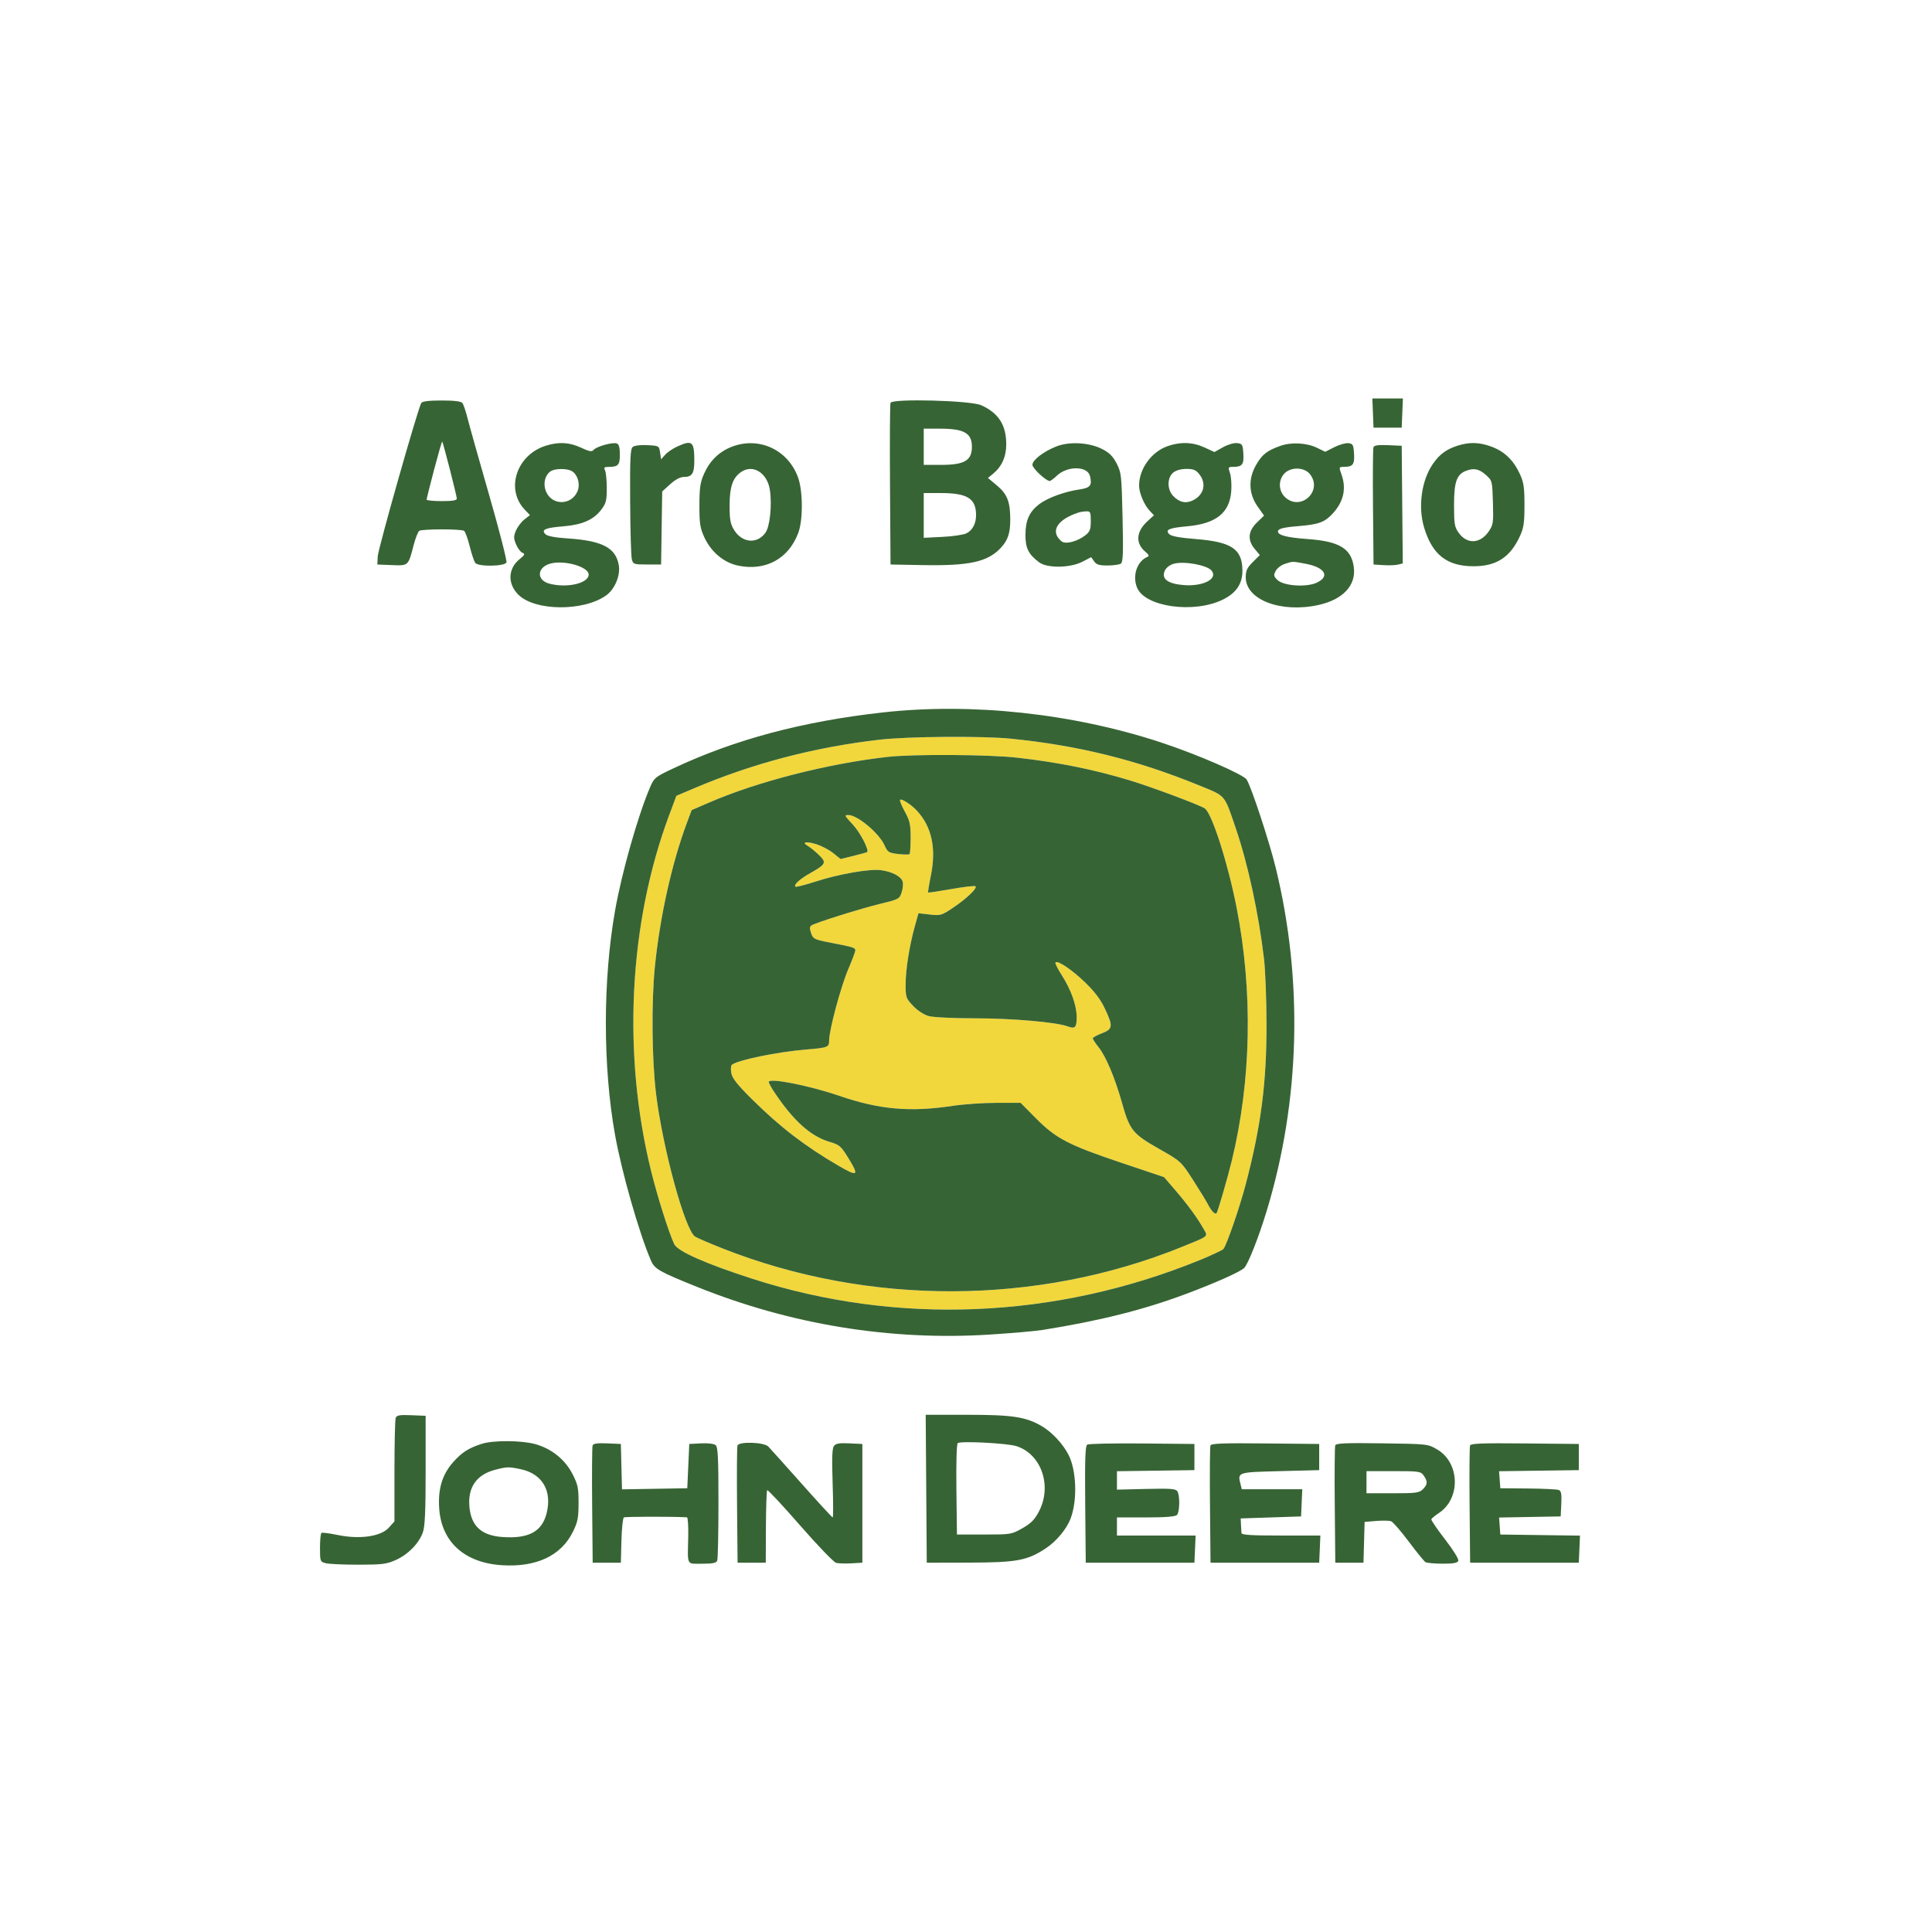 <svg xmlns="http://www.w3.org/2000/svg" width="960" height="960" viewBox="0 0 960 960"><path d="M 437.151 367.536 C 404.908 371.235, 374.361 379.215, 345.295 391.530 L 336.090 395.430 332.530 404.965 C 312.455 458.734, 309.158 523.815, 323.563 582 C 326.730 594.794, 332.279 612.339, 335.001 618.169 C 336.676 621.756, 350.450 627.875, 373.778 635.395 C 445.791 658.608, 524.129 655.400, 595.736 626.305 C 601.915 623.794, 607.400 621.224, 607.923 620.593 C 609.545 618.638, 615.957 600.048, 618.991 588.500 C 626.617 559.481, 629.395 537.972, 629.324 508.500 C 629.295 496.400, 628.738 482, 628.086 476.500 C 625.396 453.785, 620.094 429.288, 614.021 411.500 C 608.195 394.440, 609.336 395.762, 595.624 390.166 C 564.761 377.571, 535.741 370.390, 502.144 367.034 C 488.204 365.642, 451.166 365.928, 437.151 367.536 M 441 376.105 C 411.290 379.454, 376.621 388.310, 352.572 398.694 L 343.691 402.528 341.360 408.761 C 333.869 428.792, 327.916 455.502, 325.410 480.315 C 323.640 497.855, 323.903 526.556, 325.989 543.500 C 329.366 570.914, 340.432 611.356, 345.408 614.470 C 346.559 615.190, 352.675 617.822, 359 620.319 C 431.635 649, 515.433 648.720, 587.345 619.556 C 600.909 614.055, 600.285 614.565, 598.118 610.730 C 594.996 605.204, 590.305 598.770, 584.246 591.705 L 578.418 584.909 557.459 577.872 C 530.976 568.980, 524.710 565.729, 514.818 555.750 L 507.135 548 495.230 548 C 488.683 548, 478.865 548.672, 473.413 549.494 C 452.159 552.698, 437.026 551.358, 417 544.500 C 401.939 539.342, 382 535.434, 382 537.639 C 382 538.132, 383.189 540.328, 384.642 542.518 C 394.124 556.813, 402.806 564.631, 412.273 567.400 C 417.008 568.785, 417.853 569.497, 421.250 574.959 C 427.056 584.296, 426.416 584.925, 416.804 579.333 C 400.032 569.575, 387.724 560.131, 373.765 546.312 C 366.406 539.027, 363.873 535.841, 363.389 533.262 C 363.037 531.386, 363.143 529.518, 363.625 529.112 C 366.405 526.765, 386.057 522.713, 400.500 521.509 C 411.534 520.589, 412 520.399, 412 516.841 C 412 511.781, 417.873 490.010, 421.544 481.465 C 423.445 477.039, 425 472.904, 425 472.276 C 425 470.910, 424.041 470.607, 412.804 468.432 C 404.600 466.843, 404.047 466.575, 403.042 463.690 C 402.232 461.368, 402.280 460.437, 403.238 459.817 C 405.347 458.453, 427.911 451.386, 437.706 449.021 C 446.570 446.881, 446.953 446.672, 448.028 443.415 C 448.642 441.554, 448.855 439.119, 448.502 438.005 C 447.689 435.446, 443.279 433.136, 437.767 432.384 C 432.167 431.620, 416.856 434.294, 405.138 438.083 C 399.989 439.748, 395.538 440.871, 395.246 440.579 C 394.284 439.617, 397.351 436.819, 402.636 433.837 C 410.483 429.408, 410.846 428.624, 406.838 424.762 C 404.976 422.968, 402.563 420.990, 401.476 420.367 C 398.129 418.449, 400.415 417.919, 405.473 419.442 C 408.115 420.237, 411.947 422.230, 413.988 423.870 L 417.699 426.852 424.100 425.276 C 427.620 424.409, 430.677 423.552, 430.894 423.372 C 431.972 422.478, 427.463 413.751, 423.967 409.965 C 419.452 405.073, 419.417 405, 421.632 405 C 426.066 405, 436.791 413.992, 439.486 419.969 C 441.059 423.457, 441.575 423.789, 446.285 424.347 C 449.089 424.679, 451.634 424.698, 451.941 424.390 C 452.249 424.081, 452.496 420.379, 452.490 416.164 C 452.482 409.591, 452.067 407.752, 449.578 403.245 C 447.982 400.355, 446.935 397.731, 447.252 397.415 C 448.012 396.655, 452.904 399.861, 455.771 403 C 462.997 410.910, 465.274 421.605, 462.571 434.944 C 461.648 439.500, 461.030 443.344, 461.197 443.488 C 461.363 443.632, 466.582 442.851, 472.794 441.753 C 479.006 440.654, 484.374 440.040, 484.721 440.388 C 485.698 441.365, 480.316 446.520, 473.638 451.004 C 467.876 454.873, 467.355 455.026, 461.997 454.420 L 456.388 453.786 454.611 460.143 C 451.891 469.880, 450.003 481.783, 450.001 489.208 C 450 495.594, 450.180 496.104, 453.750 499.847 C 455.990 502.196, 459.111 504.224, 461.500 504.884 C 463.769 505.511, 473.736 505.991, 484.530 505.994 C 503.024 506, 525.038 507.923, 530.538 510.014 C 534.189 511.403, 535 510.567, 535 505.416 C 535 499.641, 532.205 491.788, 527.573 484.547 C 525.545 481.376, 524.133 478.533, 524.437 478.230 C 525.583 477.084, 532.520 481.738, 539.090 488.061 C 543.832 492.627, 546.833 496.582, 548.953 501.061 C 553.165 509.967, 553.004 511.345, 547.500 513.447 C 545.025 514.392, 543 515.516, 543 515.945 C 543 516.374, 544.316 518.381, 545.924 520.405 C 549.561 524.981, 554.010 535.574, 557.513 548 C 561.343 561.582, 562.804 563.404, 575.775 570.767 C 586.794 577.021, 586.829 577.053, 592.774 586.267 C 596.051 591.345, 599.464 596.934, 600.359 598.687 C 601.938 601.780, 603.747 603.587, 604.505 602.829 C 605.062 602.272, 609.918 585.553, 612.007 577 C 621.771 537.028, 622.642 492.949, 614.494 451.160 C 610.161 428.940, 602.161 403.985, 598.634 401.689 C 595.826 399.862, 571.784 390.892, 561 387.650 C 543.095 382.265, 525.837 378.796, 505.500 376.492 C 491.368 374.891, 453.769 374.665, 441 376.105" stroke="none" fill="#f1d73c" fill-rule="evenodd"></path><path d="M 682.206 205.250 L 682.500 212.500 689.500 212.500 L 696.500 212.500 696.794 205.250 L 697.088 198 689.500 198 L 681.912 198 682.206 205.250 M 209.325 200.250 C 207.687 202.833, 187.872 272.669, 187.690 276.500 L 187.500 280.500 194.692 280.793 C 202.988 281.130, 202.840 281.264, 205.505 270.979 C 206.428 267.418, 207.704 264.173, 208.342 263.768 C 209.848 262.809, 229.169 262.807, 230.586 263.765 C 231.183 264.169, 232.452 267.641, 233.405 271.481 C 234.358 275.320, 235.612 279.033, 236.192 279.731 C 237.808 281.679, 250.889 281.452, 251.653 279.463 C 251.977 278.617, 248.118 263.581, 243.076 246.048 C 238.034 228.516, 233.198 211.320, 232.328 207.835 C 231.458 204.351, 230.298 200.938, 229.751 200.250 C 229.082 199.411, 225.694 199, 219.437 199 C 213.071 199, 209.867 199.396, 209.325 200.250 M 442.491 200.163 C 442.208 200.901, 442.094 219.278, 442.238 241.002 L 442.500 280.500 458.500 280.793 C 481.570 281.215, 490.679 279.225, 497.186 272.342 C 500.795 268.524, 502.001 264.974, 501.994 258.185 C 501.986 249.325, 500.505 245.521, 495.406 241.264 L 490.899 237.500 493.344 235.500 C 497.802 231.852, 499.992 226.986, 499.996 220.718 C 500.002 211.187, 496.109 205.147, 487.500 201.335 C 482.164 198.972, 443.336 197.961, 442.491 200.163 M 459 222 L 459 231 467.566 231 C 479.233 231, 482.936 228.831, 482.936 222 C 482.936 215.192, 479.039 213, 466.935 213 L 459 213 459 222 M 215.716 233.312 C 213.659 241.115, 211.981 247.838, 211.988 248.250 C 211.995 248.662, 215.375 249, 219.500 249 C 224.838 249, 226.997 248.640, 226.991 247.750 C 226.981 246.392, 220.187 219.854, 219.734 219.400 C 219.581 219.248, 217.774 225.508, 215.716 233.312 M 271.222 221.470 C 256.689 226.008, 251.048 243.079, 260.728 253.227 L 263.329 255.953 260.543 258.144 C 259.011 259.350, 257.131 261.835, 256.365 263.668 C 255.166 266.539, 255.176 267.486, 256.441 270.514 C 257.249 272.447, 258.668 274.319, 259.596 274.675 C 261.015 275.220, 260.777 275.734, 258.088 277.928 C 252.385 282.583, 252.147 290.080, 257.530 295.463 C 265.748 303.681, 289.902 303.903, 301.192 295.863 C 305.465 292.821, 308.341 285.978, 307.483 280.898 C 306.010 272.181, 299.320 268.671, 282 267.529 C 275.628 267.109, 272.006 266.413, 271 265.415 C 268.767 263.200, 270.953 262.250, 279.952 261.524 C 289.201 260.777, 294.910 258.294, 298.653 253.390 C 301.163 250.102, 301.500 248.823, 301.499 242.580 C 301.499 238.686, 301.113 234.713, 300.642 233.750 C 299.942 232.319, 300.247 232, 302.311 232 C 307.177 232, 308 231.111, 308 225.862 C 308 222.358, 307.557 220.767, 306.465 220.348 C 304.493 219.591, 296.367 221.852, 294.958 223.550 C 294.086 224.601, 292.879 224.386, 288.689 222.436 C 282.912 219.746, 277.671 219.456, 271.222 221.470 M 336.500 221.881 C 334.300 222.891, 331.600 224.733, 330.500 225.974 L 328.500 228.230 328 224.865 C 327.504 221.530, 327.448 221.497, 321.666 221.198 C 318.187 221.017, 315.252 221.376, 314.397 222.085 C 313.212 223.069, 312.989 227.787, 313.113 249.307 C 313.196 263.625, 313.574 276.500, 313.954 277.919 C 314.611 280.379, 314.969 280.500, 321.572 280.500 L 328.500 280.500 328.772 262.346 L 329.044 244.193 333.025 240.596 C 335.596 238.274, 337.996 237, 339.803 237 C 343.897 237, 345 235.277, 345 228.882 C 345 219.361, 343.922 218.473, 336.500 221.881 M 363.581 222.014 C 357.302 224.466, 352.737 228.910, 349.850 235.382 C 347.952 239.635, 347.561 242.274, 347.533 251 C 347.505 259.973, 347.848 262.269, 349.889 266.788 C 353.232 274.184, 359.600 279.568, 366.768 281.056 C 380.415 283.889, 391.865 277.651, 396.667 264.766 C 399.083 258.284, 398.996 243.842, 396.500 237.088 C 391.433 223.378, 377.007 216.772, 363.581 222.014 M 524.692 221.910 C 518.394 224.452, 513 228.630, 513 230.967 C 513 232.686, 519.751 239, 521.589 239 C 522.030 239, 523.602 237.839, 525.084 236.420 C 530.322 231.402, 540.325 231.463, 541.595 236.521 C 542.772 241.213, 541.801 242.429, 536.236 243.230 C 529.027 244.268, 520.460 247.412, 516.394 250.513 C 511.487 254.256, 509.591 258.451, 509.542 265.677 C 509.497 272.360, 511.028 275.440, 516.386 279.438 C 520.386 282.423, 531.799 282.249, 537.854 279.110 L 542.209 276.853 543.661 278.926 C 544.817 280.576, 546.175 280.997, 550.307 280.985 C 553.163 280.976, 556.126 280.573, 556.891 280.088 C 558.035 279.364, 558.195 275.292, 557.792 257.134 C 557.327 236.197, 557.176 234.817, 554.862 230.320 C 553.027 226.755, 551.254 224.977, 547.714 223.156 C 541.207 219.807, 531.239 219.268, 524.692 221.910 M 580.129 221.703 C 572.098 224.541, 566.022 232.964, 566.006 241.282 C 565.998 244.871, 568.507 250.846, 571.244 253.760 L 573.393 256.048 570.192 258.972 C 564.424 264.240, 564.090 270, 569.301 274.324 C 570.800 275.567, 571.106 276.309, 570.263 276.653 C 565.004 278.800, 562.530 286.036, 565.008 292.019 C 568.970 301.584, 593.093 304.974, 607.512 297.994 C 614.323 294.697, 617.450 290.025, 617.353 283.295 C 617.201 272.769, 611.952 269.269, 594.199 267.853 C 586.168 267.213, 582.030 266.451, 581 265.424 C 578.797 263.226, 580.806 262.343, 589.890 261.516 C 604.327 260.202, 611.022 254.838, 611.810 243.955 C 612.042 240.738, 611.754 236.732, 611.168 235.053 C 610.153 232.142, 610.229 231.999, 612.802 231.985 C 617.257 231.959, 618.152 230.784, 617.811 225.403 C 617.524 220.874, 617.288 220.476, 614.721 220.181 C 613.130 219.998, 610.123 220.878, 607.686 222.240 L 603.430 224.619 598.465 222.322 C 592.701 219.656, 586.511 219.447, 580.129 221.703 M 636.059 221.596 C 629.520 223.964, 627.220 225.768, 624.226 230.878 C 620.194 237.758, 620.409 245.289, 624.817 251.542 L 628.100 256.201 624.550 259.648 C 620.125 263.946, 619.772 268.387, 623.503 272.821 L 626.005 275.795 622.503 279.297 C 619.648 282.152, 619 283.552, 619 286.865 C 619 298.075, 636.588 304.740, 655.227 300.593 C 667.350 297.896, 673.913 290.844, 672.702 281.818 C 671.461 272.563, 665.616 269, 649.798 267.857 C 639.522 267.114, 635 265.958, 635 264.072 C 635 262.718, 637.620 262.043, 645.334 261.409 C 655.349 260.586, 658.353 259.459, 662.367 255.015 C 667.665 249.151, 669.066 242.734, 666.574 235.750 C 665.246 232.029, 665.256 232, 667.868 231.985 C 672.254 231.959, 673.151 230.765, 672.811 225.403 C 672.533 221.016, 672.237 220.469, 670 220.208 C 668.625 220.048, 665.475 220.948, 663 222.208 L 658.500 224.500 654.534 222.564 C 649.264 219.992, 641.596 219.590, 636.059 221.596 M 724.479 221.394 C 718.717 223.199, 715.302 225.701, 711.952 230.569 C 706.352 238.709, 704.544 251.733, 707.590 261.991 C 711.614 275.541, 718.875 281.304, 732 281.365 C 743.452 281.419, 750.364 276.989, 755.196 266.500 C 757.137 262.287, 757.500 259.848, 757.500 251 C 757.500 242.157, 757.137 239.711, 755.199 235.500 C 752.059 228.679, 747.617 224.375, 741.264 221.998 C 735.220 219.736, 730.330 219.560, 724.479 221.394 M 682.470 222.217 C 682.194 222.937, 682.088 236.345, 682.234 252.013 L 682.500 280.500 687.434 280.812 C 690.147 280.984, 693.417 280.861, 694.699 280.539 L 697.030 279.954 696.765 250.727 L 696.500 221.500 689.736 221.204 C 684.865 220.991, 682.832 221.274, 682.470 222.217 M 273.881 234.007 C 270.823 235.794, 269.695 240.335, 271.336 244.261 C 274.290 251.331, 284.019 251.198, 286.980 244.047 C 288.457 240.483, 286.978 235.594, 283.929 233.962 C 281.652 232.744, 276 232.769, 273.881 234.007 M 368.217 234.561 C 364.091 237.451, 362.573 241.841, 362.535 251 C 362.507 257.809, 362.908 260.196, 364.550 263 C 368.488 269.721, 375.975 270.594, 380.275 264.833 C 382.554 261.781, 383.688 251.073, 382.542 243.431 C 381.267 234.929, 374.062 230.467, 368.217 234.561 M 583.018 234.784 C 579.916 237.296, 579.855 243.152, 582.897 246.391 C 585.972 249.664, 589.369 250.378, 592.979 248.511 C 598.298 245.760, 599.559 240.252, 595.927 235.635 C 594.260 233.515, 593.010 233, 589.538 233 C 586.885 233, 584.372 233.688, 583.018 234.784 M 638.174 235.314 C 635.099 238.588, 635.260 243.956, 638.527 247.026 C 646.259 254.289, 657.487 243.974, 650.927 235.635 C 648.114 232.058, 641.393 231.889, 638.174 235.314 M 728.308 234.010 C 723.783 235.833, 722.500 239.575, 722.500 250.956 C 722.500 260.379, 722.746 261.845, 724.816 264.748 C 728.980 270.585, 735.561 270.250, 739.796 263.987 C 741.976 260.762, 742.128 259.685, 741.827 249.666 C 741.501 238.858, 741.492 238.825, 738.234 235.916 C 734.908 232.946, 732.227 232.431, 728.308 234.010 M 459 256.119 L 459 267.239 468.250 266.779 C 473.337 266.526, 478.688 265.747, 480.140 265.049 C 483.168 263.592, 485 260.189, 485 256.018 C 485 247.706, 480.710 245, 467.532 245 L 459 245 459 256.119 M 536 254.647 C 525.146 258.185, 521.618 264.118, 527.477 268.981 C 529.438 270.608, 535.342 269.092, 539.365 265.928 C 541.575 264.189, 542 263.060, 542 258.927 C 542 254.461, 541.790 254.007, 539.750 254.079 C 538.513 254.122, 536.825 254.378, 536 254.647 M 273.273 280.102 C 266.820 281.988, 266.526 288.219, 272.808 289.963 C 281.520 292.383, 292.500 289.895, 292.500 285.500 C 292.500 281.569, 280.132 278.096, 273.273 280.102 M 583.211 280.131 C 581.240 280.698, 579.465 282.081, 578.781 283.581 C 576.955 287.588, 580.230 290.088, 588.136 290.723 C 597.896 291.506, 605.397 287.594, 601.995 283.494 C 599.727 280.761, 588.198 278.697, 583.211 280.131 M 638.358 280.216 C 636.630 280.772, 634.633 282.317, 633.921 283.648 C 632.783 285.774, 632.880 286.324, 634.717 288.161 C 637.710 291.154, 649.209 291.944, 654.340 289.509 C 661.043 286.328, 658.314 281.874, 648.566 280.088 C 641.897 278.865, 642.579 278.857, 638.358 280.216 M 438.500 354.024 C 398.679 358.491, 365.162 367.434, 334.823 381.687 C 325.591 386.024, 325.051 386.454, 323.081 391.034 C 317.029 405.101, 308.960 433.501, 305.615 452.500 C 299.519 487.135, 299.521 529.946, 305.620 564 C 308.920 582.423, 317.585 612.750, 323.402 626.233 C 325.282 630.590, 327.406 631.812, 346.356 639.439 C 392.928 658.182, 442.450 666.257, 491.723 663.143 C 502.601 662.456, 514.425 661.426, 518 660.855 C 546.531 656.298, 568.212 650.847, 589.497 642.879 C 603.887 637.493, 616.075 632.058, 618.200 630.082 C 620.098 628.316, 625.360 615.013, 629.370 601.847 C 646.032 547.133, 647.618 487.343, 633.897 431.167 C 630.724 418.180, 621.764 390.990, 619.463 387.369 C 617.832 384.801, 594.686 374.770, 576.870 368.910 C 532.906 354.450, 482.775 349.057, 438.500 354.024 M 437.151 367.536 C 404.908 371.235, 374.361 379.215, 345.295 391.530 L 336.090 395.430 332.530 404.965 C 312.455 458.734, 309.158 523.815, 323.563 582 C 326.730 594.794, 332.279 612.339, 335.001 618.169 C 336.676 621.756, 350.450 627.875, 373.778 635.395 C 445.791 658.608, 524.129 655.400, 595.736 626.305 C 601.915 623.794, 607.400 621.224, 607.923 620.593 C 609.545 618.638, 615.957 600.048, 618.991 588.500 C 626.617 559.481, 629.395 537.972, 629.324 508.500 C 629.295 496.400, 628.738 482, 628.086 476.500 C 625.396 453.785, 620.094 429.288, 614.021 411.500 C 608.195 394.440, 609.336 395.762, 595.624 390.166 C 564.761 377.571, 535.741 370.390, 502.144 367.034 C 488.204 365.642, 451.166 365.928, 437.151 367.536 M 441 376.105 C 411.290 379.454, 376.621 388.310, 352.572 398.694 L 343.691 402.528 341.360 408.761 C 333.869 428.792, 327.916 455.502, 325.410 480.315 C 323.640 497.855, 323.903 526.556, 325.989 543.500 C 329.366 570.914, 340.432 611.356, 345.408 614.470 C 346.559 615.190, 352.675 617.822, 359 620.319 C 431.635 649, 515.433 648.720, 587.345 619.556 C 600.909 614.055, 600.285 614.565, 598.118 610.730 C 594.996 605.204, 590.305 598.770, 584.246 591.705 L 578.418 584.909 557.459 577.872 C 530.976 568.980, 524.710 565.729, 514.818 555.750 L 507.135 548 495.230 548 C 488.683 548, 478.865 548.672, 473.413 549.494 C 452.159 552.698, 437.026 551.358, 417 544.500 C 401.939 539.342, 382 535.434, 382 537.639 C 382 538.132, 383.189 540.328, 384.642 542.518 C 394.124 556.813, 402.806 564.631, 412.273 567.400 C 417.008 568.785, 417.853 569.497, 421.250 574.959 C 427.056 584.296, 426.416 584.925, 416.804 579.333 C 400.032 569.575, 387.724 560.131, 373.765 546.312 C 366.406 539.027, 363.873 535.841, 363.389 533.262 C 363.037 531.386, 363.143 529.518, 363.625 529.112 C 366.405 526.765, 386.057 522.713, 400.500 521.509 C 411.534 520.589, 412 520.399, 412 516.841 C 412 511.781, 417.873 490.010, 421.544 481.465 C 423.445 477.039, 425 472.904, 425 472.276 C 425 470.910, 424.041 470.607, 412.804 468.432 C 404.600 466.843, 404.047 466.575, 403.042 463.690 C 402.232 461.368, 402.280 460.437, 403.238 459.817 C 405.347 458.453, 427.911 451.386, 437.706 449.021 C 446.570 446.881, 446.953 446.672, 448.028 443.415 C 448.642 441.554, 448.855 439.119, 448.502 438.005 C 447.689 435.446, 443.279 433.136, 437.767 432.384 C 432.167 431.620, 416.856 434.294, 405.138 438.083 C 399.989 439.748, 395.538 440.871, 395.246 440.579 C 394.284 439.617, 397.351 436.819, 402.636 433.837 C 410.483 429.408, 410.846 428.624, 406.838 424.762 C 404.976 422.968, 402.563 420.990, 401.476 420.367 C 398.129 418.449, 400.415 417.919, 405.473 419.442 C 408.115 420.237, 411.947 422.230, 413.988 423.870 L 417.699 426.852 424.100 425.276 C 427.620 424.409, 430.677 423.552, 430.894 423.372 C 431.972 422.478, 427.463 413.751, 423.967 409.965 C 419.452 405.073, 419.417 405, 421.632 405 C 426.066 405, 436.791 413.992, 439.486 419.969 C 441.059 423.457, 441.575 423.789, 446.285 424.347 C 449.089 424.679, 451.634 424.698, 451.941 424.390 C 452.249 424.081, 452.496 420.379, 452.490 416.164 C 452.482 409.591, 452.067 407.752, 449.578 403.245 C 447.982 400.355, 446.935 397.731, 447.252 397.415 C 448.012 396.655, 452.904 399.861, 455.771 403 C 462.997 410.910, 465.274 421.605, 462.571 434.944 C 461.648 439.500, 461.030 443.344, 461.197 443.488 C 461.363 443.632, 466.582 442.851, 472.794 441.753 C 479.006 440.654, 484.374 440.040, 484.721 440.388 C 485.698 441.365, 480.316 446.520, 473.638 451.004 C 467.876 454.873, 467.355 455.026, 461.997 454.420 L 456.388 453.786 454.611 460.143 C 451.891 469.880, 450.003 481.783, 450.001 489.208 C 450 495.594, 450.180 496.104, 453.750 499.847 C 455.990 502.196, 459.111 504.224, 461.500 504.884 C 463.769 505.511, 473.736 505.991, 484.530 505.994 C 503.024 506, 525.038 507.923, 530.538 510.014 C 534.189 511.403, 535 510.567, 535 505.416 C 535 499.641, 532.205 491.788, 527.573 484.547 C 525.545 481.376, 524.133 478.533, 524.437 478.230 C 525.583 477.084, 532.520 481.738, 539.090 488.061 C 543.832 492.627, 546.833 496.582, 548.953 501.061 C 553.165 509.967, 553.004 511.345, 547.500 513.447 C 545.025 514.392, 543 515.516, 543 515.945 C 543 516.374, 544.316 518.381, 545.924 520.405 C 549.561 524.981, 554.010 535.574, 557.513 548 C 561.343 561.582, 562.804 563.404, 575.775 570.767 C 586.794 577.021, 586.829 577.053, 592.774 586.267 C 596.051 591.345, 599.464 596.934, 600.359 598.687 C 601.938 601.780, 603.747 603.587, 604.505 602.829 C 605.062 602.272, 609.918 585.553, 612.007 577 C 621.771 537.028, 622.642 492.949, 614.494 451.160 C 610.161 428.940, 602.161 403.985, 598.634 401.689 C 595.826 399.862, 571.784 390.892, 561 387.650 C 543.095 382.265, 525.837 378.796, 505.500 376.492 C 491.368 374.891, 453.769 374.665, 441 376.105 M 196.623 704.540 C 196.280 705.433, 196 717.370, 196 731.066 L 196 755.968 193.229 759.070 C 189.305 763.461, 178.870 764.990, 168 762.765 C 163.875 761.921, 160.162 761.430, 159.750 761.674 C 159.338 761.918, 159 765.233, 159 769.040 C 159 775.738, 159.089 775.987, 161.750 776.731 C 163.262 777.154, 170.575 777.494, 178 777.488 C 190.017 777.476, 192.076 777.216, 196.742 775.118 C 202.840 772.376, 208.182 766.894, 210.129 761.381 C 211.161 758.461, 211.500 750.814, 211.500 730.500 L 211.500 703.500 204.373 703.209 C 198.543 702.970, 197.132 703.213, 196.623 704.540 M 460.238 739.750 L 460.500 776.500 481.500 776.455 C 505.315 776.403, 510.496 775.432, 519.753 769.288 C 524.948 765.840, 530.005 759.748, 531.976 754.562 C 535.404 745.547, 534.924 730.692, 530.955 722.911 C 528.171 717.456, 522.726 711.616, 517.648 708.640 C 509.771 704.023, 503.046 703, 480.593 703 L 459.975 703 460.238 739.750 M 239.500 717.399 C 232.874 719.494, 229.437 721.697, 225.095 726.629 C 219.740 732.713, 217.594 739.830, 218.223 749.421 C 219.324 766.194, 230.806 776.585, 249.532 777.754 C 266.488 778.811, 278.774 773.036, 284.608 761.265 C 287.073 756.291, 287.467 754.324, 287.482 746.929 C 287.498 739.346, 287.152 737.679, 284.482 732.458 C 280.798 725.254, 274.096 719.852, 266.037 717.590 C 259.292 715.698, 245.200 715.596, 239.500 717.399 M 475.901 717.061 C 475.346 717.404, 475.071 726.841, 475.230 740.071 L 475.500 762.500 489 762.500 C 502.267 762.500, 502.595 762.446, 508 759.385 C 512.333 756.931, 514.084 755.156, 516.250 751.021 C 522.892 738.344, 517.444 722.532, 505.076 718.585 C 500.514 717.129, 477.717 715.939, 475.901 717.061 M 294.470 718.217 C 294.194 718.937, 294.088 732.345, 294.234 748.013 L 294.500 776.500 301.500 776.500 L 308.500 776.500 308.786 765.537 C 308.943 759.507, 309.492 754.314, 310.006 753.996 C 310.703 753.566, 334.717 753.528, 341.347 753.946 C 341.813 753.976, 342.098 758.388, 341.979 763.750 C 341.656 778.316, 340.970 777, 348.893 777 C 354.256 777, 355.921 776.649, 356.393 775.418 C 356.727 774.548, 357 761.553, 357 746.541 C 357 724.221, 356.742 719.031, 355.584 718.070 C 354.749 717.377, 351.775 717.019, 348.334 717.198 L 342.500 717.500 342 728.500 L 341.500 739.500 325.283 739.775 L 309.066 740.049 308.783 728.775 L 308.500 717.500 301.736 717.204 C 296.865 716.991, 294.832 717.274, 294.470 718.217 M 366.453 718.263 C 366.186 718.957, 366.088 732.345, 366.234 748.013 L 366.500 776.500 373.500 776.500 L 380.500 776.500 380.581 758.752 C 380.626 748.991, 380.913 740.754, 381.219 740.448 C 381.525 740.142, 388.876 748.026, 397.555 757.969 C 406.234 767.911, 414.297 776.287, 415.471 776.582 C 416.646 776.877, 420.058 776.979, 423.053 776.809 L 428.500 776.500 428.500 747 L 428.500 717.500 422.026 717.196 C 416.942 716.958, 415.295 717.244, 414.356 718.528 C 413.484 719.721, 413.315 724.743, 413.733 737.082 C 414.047 746.387, 414.062 754, 413.766 754 C 413.469 754, 406.538 746.472, 398.363 737.271 C 390.188 728.071, 382.712 719.746, 381.750 718.771 C 379.595 716.590, 367.252 716.179, 366.453 718.263 M 540.234 717.825 C 539.251 718.456, 539.028 725.093, 539.234 747.569 L 539.500 776.500 566.500 776.500 L 593.500 776.500 593.796 769.750 L 594.091 763 574.546 763 L 555 763 555 758.500 L 555 754 569.300 754 C 579.089 754, 583.979 753.621, 584.800 752.800 C 586.223 751.377, 586.377 743.144, 585.021 741 C 584.231 739.752, 581.631 739.558, 569.536 739.845 L 555 740.191 555 735.617 L 555 731.043 574.250 730.772 L 593.500 730.500 593.500 724 L 593.500 717.500 567.500 717.256 C 553.200 717.122, 540.930 717.378, 540.234 717.825 M 601.459 718.246 C 601.189 718.950, 601.088 732.345, 601.234 748.013 L 601.500 776.500 628.500 776.500 L 655.500 776.500 655.796 769.750 L 656.091 763 636.546 763 C 621.641 763, 616.971 762.703, 616.878 761.750 C 616.811 761.063, 616.699 759.150, 616.628 757.500 L 616.500 754.500 631.500 754 L 646.500 753.500 646.796 746.750 L 647.091 740 632.065 740 L 617.038 740 616.430 737.579 C 614.901 731.484, 614.716 731.546, 636.012 731 L 655.500 730.500 655.500 724 L 655.500 717.500 628.725 717.234 C 607.706 717.025, 601.844 717.242, 601.459 718.246 M 663.479 718.195 C 663.198 718.927, 663.088 732.345, 663.234 748.013 L 663.500 776.500 670.500 776.500 L 677.500 776.500 677.784 766.371 L 678.067 756.242 683.784 755.758 C 686.928 755.491, 690.262 755.550, 691.193 755.888 C 692.125 756.226, 696.073 760.757, 699.968 765.957 C 703.863 771.158, 707.601 775.763, 708.275 776.191 C 708.949 776.619, 712.777 776.976, 716.781 776.985 C 722.195 776.996, 724.204 776.632, 724.613 775.565 C 724.934 774.729, 722.193 770.286, 718.047 764.921 C 714.132 759.856, 711.058 755.354, 711.215 754.916 C 711.372 754.478, 713.075 753.077, 715 751.802 C 725.890 744.589, 725.415 726.856, 714.154 720.236 C 709.504 717.502, 709.481 717.500, 686.745 717.182 C 668.505 716.928, 663.888 717.129, 663.479 718.195 M 730.459 718.246 C 730.189 718.950, 730.088 732.345, 730.234 748.013 L 730.500 776.500 757.500 776.500 L 784.500 776.500 784.795 769.771 L 785.090 763.043 765.295 762.771 L 745.500 762.500 745.194 758.276 L 744.888 754.053 760.194 753.776 L 775.500 753.500 775.798 747.237 C 776.036 742.230, 775.775 740.851, 774.494 740.359 C 773.613 740.021, 766.728 739.689, 759.196 739.622 L 745.500 739.500 745.194 735.271 L 744.887 731.043 764.694 730.771 L 784.500 730.500 784.500 724 L 784.500 717.500 757.725 717.234 C 736.706 717.025, 730.844 717.242, 730.459 718.246 M 245.721 730.420 C 236.859 732.804, 232.538 738.934, 233.206 748.174 C 233.927 758.136, 239.055 762.988, 249.659 763.738 C 262.570 764.652, 269.223 761.126, 271.556 752.129 C 274.480 740.859, 269.561 732.358, 258.779 730.046 C 252.816 728.767, 251.755 728.797, 245.721 730.420 M 679 736.500 L 679 742 692 742 C 703.667 742, 705.205 741.795, 707 740 C 709.407 737.593, 709.501 736.160, 707.443 733.223 C 705.966 731.113, 705.202 731, 692.443 731 L 679 731 679 736.500" stroke="none" fill="#376434" fill-rule="evenodd"></path></svg>